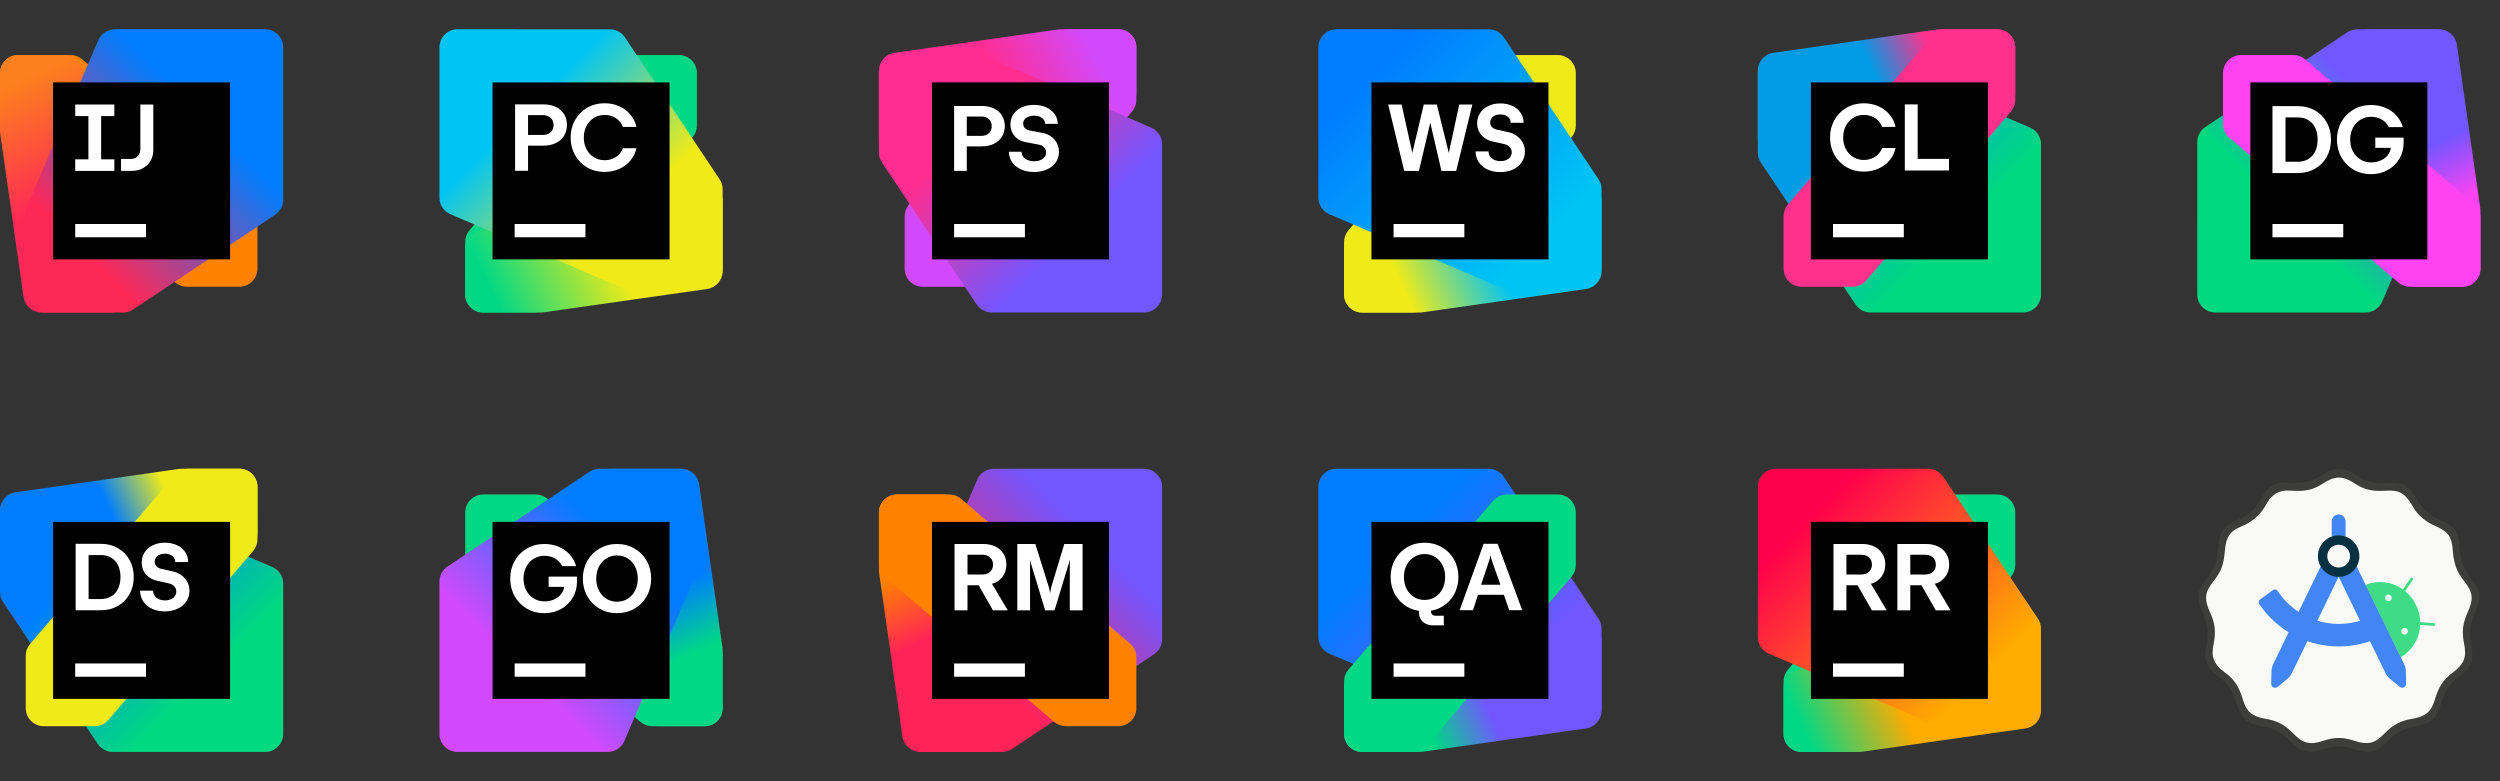 <svg width="256" height="80" viewBox="0 0 256 80" fill="none" xmlns="http://www.w3.org/2000/svg">
<rect x="0" y="0" width="256" height="80" fill="#333333" stroke="none"/>
<g clip-path="url(#clip0_1962_2)">
<g clip-path="url(#clip1_1962_2)">
<path d="M7.226 5.636L1.845 5.636C0.826 5.636 0 6.463 0 7.482V12.696C0 13.234 0.235 13.746 0.644 14.097L17.936 28.919C18.27 29.205 18.697 29.363 19.137 29.363H24.518C25.537 29.363 26.364 28.537 26.364 27.517V22.303C26.364 21.764 26.128 21.252 25.719 20.901L8.428 6.08C8.093 5.793 7.667 5.636 7.226 5.636Z" fill="#FF8100"/>
<path d="M6.579 5.636H1.845C0.826 5.636 0 6.462 0 7.481V13.414C0 13.501 0.006 13.588 0.018 13.675L2.41 30.415C2.54 31.324 3.318 31.999 4.237 31.999H11.338C12.358 31.999 13.184 31.173 13.184 30.153L13.182 21.753C13.182 21.555 13.15 21.358 13.087 21.17L8.33 6.897C8.078 6.144 7.373 5.636 6.579 5.636Z" fill="url(#paint0_linear_1962_2)"/>
<path d="M27.155 3H11.763C11.025 3 10.357 3.44 10.066 4.118L2.786 21.106C2.687 21.336 2.636 21.584 2.636 21.833V30.155C2.636 31.174 3.463 32 4.482 32H12.623C12.987 32 13.344 31.892 13.647 31.689L28.178 21.991C28.691 21.649 28.999 21.073 28.999 20.456L29 4.845C29 3.826 28.174 3 27.155 3Z" fill="url(#paint1_linear_1962_2)"/>
<path d="M23.562 8.438H5.438V26.562H23.562V8.438Z" fill="black"/>
<path d="M7.703 16.315H9.053V11.888H7.703V10.703H11.708V11.888H10.358V16.315H11.708V17.5H7.703V16.315Z" fill="white"/>
<path d="M12.388 16.277H13.364C13.561 16.277 13.737 16.235 13.891 16.151C14.044 16.066 14.163 15.947 14.247 15.794C14.332 15.64 14.373 15.465 14.373 15.267V10.703H15.699V15.359C15.699 15.767 15.605 16.133 15.417 16.459C15.229 16.784 14.971 17.039 14.64 17.223C14.31 17.408 13.94 17.5 13.529 17.5H12.388V16.277Z" fill="white"/>
<path d="M7.703 22.938H14.953V24.297H7.703V22.938Z" fill="white"/>
</g>
</g>
<g clip-path="url(#clip2_1962_2)">
<g clip-path="url(#clip3_1962_2)">
<path d="M47.637 24.773L47.638 30.154C47.638 31.173 48.464 31.999 49.483 31.999H54.697C55.236 31.999 55.748 31.764 56.098 31.355L70.92 14.063C71.206 13.729 71.364 13.303 71.364 12.862V7.481C71.364 6.462 70.538 5.636 69.518 5.636H64.304C63.765 5.636 63.253 5.871 62.902 6.28L48.081 23.572C47.794 23.906 47.637 24.332 47.637 24.773Z" fill="#00D886"/>
<path d="M47.636 25.422V30.155C47.636 31.175 48.463 32.001 49.482 32.001H55.414C55.502 32.001 55.589 31.994 55.675 31.982L72.416 29.591C73.325 29.461 74 28.683 74 27.764V20.662C74 19.643 73.174 18.817 72.154 18.817L63.754 18.819C63.556 18.819 63.359 18.851 63.171 18.914L48.898 23.671C48.145 23.922 47.636 24.627 47.636 25.422Z" fill="url(#paint2_linear_1962_2)"/>
<path d="M45 4.845V20.237C45 20.976 45.44 21.643 46.118 21.934L63.106 29.214C63.336 29.313 63.584 29.364 63.833 29.364H72.155C73.174 29.364 74 28.537 74 27.518V19.377C74 19.013 73.892 18.656 73.689 18.353L63.991 3.822C63.649 3.309 63.073 3.001 62.456 3.001L46.846 3C45.826 3 45 3.826 45 4.845Z" fill="url(#paint3_linear_1962_2)"/>
<path d="M68.562 8.438H50.438V26.562H68.562V8.438Z" fill="black"/>
<path fill-rule="evenodd" clip-rule="evenodd" d="M55.665 10.688H52.746V17.488H54.072V14.918H55.626C56.112 14.918 56.538 14.831 56.904 14.656C57.273 14.478 57.556 14.229 57.754 13.908C57.954 13.588 58.055 13.209 58.055 12.791C58.055 12.374 57.956 12.006 57.758 11.689C57.564 11.371 57.286 11.126 56.923 10.951C56.56 10.776 56.141 10.688 55.665 10.688ZM56.16 13.695C55.995 13.776 55.801 13.816 55.577 13.816H54.072V11.791H55.577C55.801 11.791 55.995 11.833 56.16 11.917C56.328 11.998 56.458 12.115 56.548 12.267C56.639 12.416 56.685 12.597 56.685 12.801C56.685 13.005 56.639 13.185 56.548 13.34C56.458 13.493 56.328 13.611 56.16 13.695Z" fill="white"/>
<path d="M60.126 17.148C60.654 17.452 61.243 17.605 61.894 17.605V17.604C62.444 17.604 62.95 17.502 63.41 17.298C63.869 17.094 64.251 16.809 64.556 16.443C64.863 16.074 65.069 15.652 65.172 15.176H63.783C63.693 15.422 63.557 15.639 63.375 15.826C63.197 16.011 62.982 16.154 62.729 16.254C62.477 16.354 62.202 16.405 61.904 16.405C61.502 16.405 61.14 16.304 60.816 16.104C60.492 15.903 60.238 15.628 60.053 15.278C59.872 14.925 59.782 14.528 59.782 14.088C59.782 13.648 59.872 13.253 60.053 12.903C60.238 12.55 60.492 12.273 60.816 12.072C61.14 11.872 61.502 11.771 61.904 11.771C62.202 11.771 62.477 11.822 62.729 11.922C62.982 12.022 63.197 12.167 63.375 12.354C63.557 12.539 63.693 12.755 63.783 13H65.172C65.069 12.524 64.863 12.104 64.556 11.738C64.251 11.368 63.869 11.082 63.41 10.878C62.95 10.674 62.444 10.572 61.894 10.572C61.243 10.572 60.654 10.726 60.126 11.033C59.598 11.338 59.184 11.759 58.883 12.296C58.582 12.83 58.431 13.428 58.431 14.088C58.431 14.749 58.582 15.348 58.883 15.885C59.184 16.419 59.598 16.84 60.126 17.148Z" fill="white"/>
<path d="M52.7 22.938H59.95V24.297H52.7V22.938Z" fill="white"/>
</g>
</g>
<g clip-path="url(#clip4_1962_2)">
<g clip-path="url(#clip5_1962_2)">
<path d="M116.364 10.226L116.363 4.845C116.363 3.826 115.536 3 114.517 3H109.304C108.765 3 108.253 3.235 107.902 3.644L93.081 20.936C92.794 21.271 92.636 21.697 92.636 22.137V27.518C92.636 28.538 93.463 29.364 94.482 29.364H99.697C100.235 29.364 100.747 29.128 101.098 28.72L115.919 11.428C116.206 11.093 116.364 10.667 116.364 10.226Z" fill="#D249FC"/>
<path d="M116.364 9.579V4.845C116.364 3.826 115.537 3 114.518 3H108.586C108.498 3 108.411 3.006 108.325 3.018L91.585 5.41C90.675 5.54 90 6.318 90 7.237V14.338C90 15.358 90.826 16.184 91.846 16.184L100.246 16.182C100.444 16.182 100.641 16.15 100.829 16.087L115.102 11.33C115.855 11.078 116.364 10.373 116.364 9.579Z" fill="url(#paint4_linear_1962_2)"/>
<path d="M119 30.154V14.762C119 14.024 118.56 13.356 117.882 13.066L100.894 5.785C100.664 5.686 100.417 5.636 100.167 5.636H91.846C90.826 5.636 90 6.462 90 7.481V15.622C90 15.986 90.108 16.343 90.311 16.646L100.009 31.177C100.351 31.69 100.927 31.998 101.544 31.998L117.155 31.999C118.174 31.999 119 31.173 119 30.154Z" fill="url(#paint5_linear_1962_2)"/>
<path d="M113.562 8.438H95.438V26.562H113.562V8.438Z" fill="black"/>
<path fill-rule="evenodd" clip-rule="evenodd" d="M100.554 10.853H97.701V17.5H98.997V14.988H100.517C100.991 14.988 101.408 14.903 101.765 14.732C102.126 14.558 102.403 14.314 102.596 14.001C102.793 13.687 102.891 13.317 102.891 12.909C102.891 12.5 102.794 12.141 102.601 11.831C102.411 11.521 102.139 11.28 101.784 11.109C101.43 10.938 101.02 10.853 100.554 10.853ZM101.038 13.792C100.877 13.871 100.687 13.911 100.469 13.911H98.997V11.931H100.469C100.687 11.931 100.877 11.972 101.038 12.054C101.203 12.133 101.329 12.247 101.418 12.396C101.507 12.541 101.551 12.719 101.551 12.918C101.551 13.118 101.507 13.293 101.418 13.445C101.33 13.594 101.203 13.71 101.038 13.792Z" fill="white"/>
<path d="M104.565 17.353C104.954 17.527 105.392 17.614 105.88 17.614C106.37 17.614 106.81 17.527 107.2 17.354C107.589 17.18 107.893 16.937 108.111 16.627C108.33 16.314 108.439 15.957 108.439 15.559C108.439 15.236 108.369 14.938 108.23 14.666C108.091 14.391 107.893 14.161 107.637 13.977C107.384 13.794 107.091 13.672 106.758 13.612L105.438 13.365C105.229 13.324 105.066 13.241 104.949 13.118C104.832 12.992 104.773 12.836 104.773 12.653C104.773 12.494 104.821 12.355 104.916 12.235C105.011 12.111 105.144 12.014 105.315 11.945C105.486 11.876 105.674 11.841 105.889 11.841C106.105 11.841 106.298 11.877 106.469 11.95C106.639 12.019 106.773 12.117 106.867 12.244C106.966 12.37 107.015 12.516 107.015 12.681H108.311C108.308 12.301 108.2 11.966 107.988 11.674C107.779 11.38 107.49 11.15 107.119 10.986C106.752 10.821 106.334 10.739 105.875 10.739C105.416 10.739 105.003 10.822 104.636 10.99C104.272 11.158 103.985 11.392 103.776 11.693C103.57 11.994 103.468 12.337 103.468 12.723C103.468 13.037 103.531 13.322 103.658 13.578C103.784 13.832 103.965 14.043 104.199 14.214C104.436 14.382 104.715 14.496 105.035 14.556L106.397 14.817C106.622 14.862 106.798 14.957 106.924 15.102C107.054 15.245 107.119 15.422 107.119 15.634C107.119 15.805 107.067 15.957 106.962 16.09C106.858 16.223 106.712 16.327 106.526 16.403C106.342 16.476 106.133 16.513 105.899 16.513C105.652 16.513 105.43 16.472 105.234 16.389C105.041 16.307 104.887 16.193 104.773 16.047C104.663 15.899 104.607 15.729 104.607 15.539H103.306C103.313 15.945 103.427 16.305 103.648 16.622C103.87 16.935 104.175 17.179 104.565 17.353Z" fill="white"/>
<path d="M97.7 22.938H104.95V24.298H97.7V22.938Z" fill="white"/>
</g>
</g>
<g clip-path="url(#clip6_1962_2)">
<g clip-path="url(#clip7_1962_2)">
<path d="M137.636 24.773L137.637 30.154C137.637 31.173 138.464 31.999 139.483 31.999H144.697C145.235 31.999 145.747 31.764 146.098 31.355L160.92 14.063C161.206 13.729 161.364 13.303 161.364 12.862V7.481C161.364 6.462 160.538 5.636 159.518 5.636H154.304C153.765 5.636 153.253 5.871 152.902 6.28L138.081 23.572C137.794 23.906 137.636 24.332 137.636 24.773Z" fill="#F0EB18"/>
<path d="M137.636 25.422V30.155C137.636 31.175 138.463 32.001 139.482 32.001H145.415C145.502 32.001 145.589 31.994 145.676 31.982L162.416 29.591C163.325 29.461 164 28.683 164 27.764V20.662C164 19.643 163.174 18.817 162.154 18.817L153.754 18.819C153.556 18.819 153.359 18.851 153.171 18.914L138.898 23.671C138.145 23.922 137.636 24.627 137.636 25.422Z" fill="url(#paint6_linear_1962_2)"/>
<path d="M135 4.845V20.237C135 20.976 135.44 21.643 136.118 21.934L153.106 29.214C153.336 29.313 153.583 29.364 153.833 29.364H162.155C163.174 29.364 164 28.537 164 27.518V19.377C164 19.013 163.892 18.656 163.689 18.353L153.991 3.822C153.649 3.309 153.073 3.001 152.456 3.001L136.845 3C135.826 3 135 3.826 135 4.845Z" fill="url(#paint7_linear_1962_2)"/>
<path d="M158.562 8.438H140.438V26.562H158.562V8.438Z" fill="black"/>
<path d="M144.623 15.67L143.526 10.707H142.152L143.793 17.505H145.299L146.459 12.566L147.605 17.505H149.116L150.767 10.707H149.422L148.358 15.67L147.134 10.707H145.794L144.623 15.67Z" fill="white"/>
<path d="M152.32 17.355C152.701 17.533 153.138 17.622 153.631 17.622C154.123 17.622 154.56 17.532 154.942 17.35C155.324 17.169 155.62 16.92 155.831 16.602C156.045 16.282 156.151 15.92 156.151 15.519C156.151 15.192 156.079 14.891 155.933 14.616C155.787 14.337 155.583 14.104 155.321 13.917C155.062 13.725 154.766 13.596 154.432 13.528L153.276 13.275C153.066 13.224 152.899 13.137 152.776 13.013C152.656 12.89 152.596 12.735 152.596 12.547C152.596 12.382 152.64 12.238 152.727 12.115C152.815 11.989 152.936 11.891 153.092 11.824C153.25 11.752 153.433 11.717 153.64 11.717C153.847 11.717 154.03 11.754 154.189 11.828C154.351 11.899 154.475 12.001 154.563 12.134C154.65 12.264 154.694 12.411 154.694 12.576H156.02C156.016 12.188 155.913 11.845 155.709 11.547C155.508 11.245 155.227 11.011 154.864 10.842C154.501 10.674 154.082 10.59 153.626 10.59C153.169 10.59 152.761 10.677 152.402 10.852C152.042 11.024 151.762 11.265 151.562 11.576C151.361 11.883 151.261 12.231 151.261 12.62C151.261 12.94 151.327 13.229 151.46 13.484C151.593 13.74 151.779 13.955 152.018 14.13C152.258 14.302 152.54 14.423 152.863 14.494L154.063 14.762C154.293 14.817 154.472 14.915 154.602 15.058C154.735 15.2 154.801 15.38 154.801 15.597C154.801 15.772 154.752 15.927 154.655 16.063C154.561 16.199 154.427 16.306 154.252 16.384C154.081 16.458 153.89 16.495 153.65 16.495C153.41 16.495 153.198 16.453 153.014 16.369C152.829 16.285 152.685 16.168 152.582 16.02C152.478 15.871 152.426 15.697 152.426 15.5H151.096C151.102 15.918 151.212 16.287 151.426 16.607C151.643 16.928 151.941 17.177 152.32 17.355Z" fill="white"/>
<path d="M142.7 22.938H149.95V24.297H142.7V22.938Z" fill="white"/>
</g>
</g>
<g clip-path="url(#clip8_1962_2)">
<g clip-path="url(#clip9_1962_2)">
<path d="M209 30.154V14.762C209 14.024 208.56 13.356 207.882 13.066L190.894 5.785C190.664 5.686 190.417 5.636 190.167 5.636H181.845C180.826 5.636 180 6.462 180 7.481V15.622C180 15.986 180.108 16.343 180.311 16.646L190.009 31.177C190.351 31.69 190.927 31.998 191.544 31.998L207.155 31.999C208.174 31.999 209 31.173 209 30.154Z" fill="url(#paint8_linear_1962_2)"/>
<path d="M206.364 9.579V4.845C206.364 3.826 205.537 3 204.518 3H198.586C198.498 3 198.411 3.006 198.325 3.018L181.584 5.41C180.675 5.54 180 6.318 180 7.237V14.338C180 15.358 180.827 16.184 181.846 16.184L190.246 16.182C190.444 16.182 190.641 16.15 190.829 16.087L205.102 11.33C205.855 11.078 206.364 10.373 206.364 9.579Z" fill="url(#paint9_linear_1962_2)"/>
<path d="M206.363 10.226L206.363 4.845C206.363 3.826 205.536 3 204.517 3H199.303C198.765 3 198.253 3.235 197.902 3.644L183.081 20.936C182.794 21.271 182.636 21.697 182.636 22.137V27.518C182.636 28.538 183.463 29.364 184.482 29.364H189.697C190.235 29.364 190.747 29.128 191.098 28.72L205.919 11.428C206.206 11.093 206.363 10.667 206.363 10.226Z" fill="#FF318C"/>
<path d="M203.562 8.438H185.438V26.562H203.562V8.438Z" fill="black"/>
<path d="M189.084 17.12C189.609 17.422 190.196 17.574 190.843 17.574V17.574C191.391 17.574 191.894 17.472 192.351 17.269C192.809 17.066 193.189 16.783 193.492 16.419C193.798 16.051 194.003 15.631 194.106 15.157H192.723C192.633 15.402 192.498 15.618 192.317 15.805C192.14 15.989 191.926 16.131 191.674 16.23C191.423 16.33 191.149 16.38 190.853 16.38C190.453 16.38 190.092 16.28 189.77 16.081C189.448 15.881 189.195 15.607 189.011 15.259C188.831 14.908 188.741 14.513 188.741 14.075C188.741 13.637 188.831 13.243 189.011 12.895C189.195 12.544 189.448 12.269 189.77 12.069C190.092 11.869 190.453 11.769 190.853 11.769C191.149 11.769 191.423 11.82 191.674 11.919C191.926 12.019 192.14 12.163 192.317 12.349C192.498 12.533 192.633 12.748 192.723 12.992H194.106C194.002 12.519 193.798 12.1 193.492 11.736C193.189 11.368 192.809 11.083 192.351 10.88C191.894 10.677 191.391 10.576 190.843 10.576C190.195 10.576 189.609 10.728 189.084 11.035C188.558 11.337 188.146 11.757 187.846 12.291C187.547 12.823 187.397 13.417 187.397 14.075C187.397 14.732 187.547 15.329 187.846 15.863C188.146 16.395 188.559 16.814 189.084 17.12Z" fill="white"/>
<path d="M196.369 16.269V10.691H195.054V17.458H199.578V16.269H196.369Z" fill="white"/>
<path d="M187.7 22.937H194.95V24.296H187.7V22.937Z" fill="white"/>
</g>
</g>
<g clip-path="url(#clip10_1962_2)">
<g clip-path="url(#clip11_1962_2)">
<path d="M226.845 32H242.237C242.976 32 243.643 31.56 243.934 30.882L251.214 13.894C251.313 13.664 251.364 13.416 251.364 13.167V4.845C251.364 3.826 250.537 3 249.518 3H241.377C241.013 3 240.656 3.108 240.353 3.311L225.822 13.009C225.309 13.351 225.001 13.927 225.001 14.544L225 30.155C225 31.174 225.826 32 226.845 32Z" fill="url(#paint10_linear_1962_2)"/>
<path d="M247.421 29.364H252.155C253.174 29.364 254 28.537 254 27.518V21.586C254 21.498 253.994 21.411 253.982 21.325L251.59 4.584C251.46 3.675 250.682 3 249.763 3H242.661C241.642 3 240.816 3.826 240.816 4.846L240.818 13.246C240.818 13.444 240.85 13.641 240.913 13.829L245.67 28.102C245.922 28.855 246.627 29.364 247.421 29.364Z" fill="url(#paint11_linear_1962_2)"/>
<path d="M246.774 29.363L252.155 29.362C253.174 29.362 254 28.536 254 27.517V22.303C254 21.764 253.764 21.252 253.356 20.901L236.064 6.08C235.729 5.793 235.303 5.636 234.863 5.636H229.481C228.462 5.636 227.636 6.462 227.636 7.481V12.696C227.636 13.234 227.871 13.746 228.28 14.097L245.572 28.918C245.906 29.205 246.333 29.363 246.774 29.363Z" fill="#FF43F2"/>
<path d="M248.562 8.438H230.438V26.562H248.562V8.438Z" fill="black"/>
<path fill-rule="evenodd" clip-rule="evenodd" d="M235.309 10.868H232.7V17.72H235.309C235.958 17.72 236.539 17.574 237.051 17.28C237.567 16.986 237.97 16.58 238.26 16.061C238.551 15.539 238.696 14.95 238.696 14.294C238.696 13.639 238.551 13.051 238.26 12.532C237.97 12.01 237.567 11.602 237.051 11.309C236.539 11.015 235.958 10.868 235.309 10.868ZM236.366 16.291C236.059 16.474 235.702 16.565 235.294 16.565L234.037 16.565V12.023H235.294C235.702 12.023 236.059 12.114 236.366 12.297C236.673 12.48 236.909 12.743 237.076 13.085C237.242 13.425 237.326 13.828 237.326 14.294C237.326 14.761 237.242 15.165 237.076 15.508C236.909 15.848 236.673 16.108 236.366 16.291Z" fill="white"/>
<path d="M241.008 17.378C241.54 17.684 242.134 17.838 242.789 17.838C243.419 17.838 243.987 17.698 244.493 17.417C245.001 17.136 245.401 16.753 245.692 16.267C245.985 15.777 246.132 15.231 246.132 14.627V14.089H243.23V15.141H244.823C244.79 15.395 244.698 15.627 244.546 15.836C244.367 16.084 244.124 16.278 243.817 16.418C243.513 16.559 243.174 16.629 242.799 16.629C242.394 16.629 242.029 16.528 241.703 16.326C241.376 16.123 241.12 15.846 240.934 15.494C240.752 15.138 240.66 14.738 240.66 14.295C240.66 13.851 240.751 13.453 240.934 13.1C241.12 12.745 241.377 12.466 241.703 12.263C242.029 12.061 242.394 11.96 242.799 11.96C243.073 11.96 243.329 12.004 243.567 12.092C243.806 12.177 244.013 12.3 244.189 12.459C244.369 12.616 244.511 12.802 244.615 13.017H246.044C245.92 12.57 245.703 12.175 245.393 11.833C245.086 11.49 244.708 11.224 244.258 11.035C243.811 10.846 243.321 10.751 242.789 10.751C242.133 10.751 241.54 10.906 241.008 11.216C240.476 11.522 240.058 11.947 239.755 12.488C239.451 13.027 239.299 13.629 239.299 14.294C239.299 14.96 239.451 15.564 239.755 16.105C240.058 16.644 240.476 17.067 241.008 17.378Z" fill="white"/>
<path d="M232.7 22.938H239.95V24.297H232.7V22.938Z" fill="white"/>
</g>
</g>
<g clip-path="url(#clip12_1962_2)">
<g clip-path="url(#clip13_1962_2)">
<path d="M29 75.154V59.762C29 59.024 28.56 58.356 27.882 58.066L10.894 50.785C10.664 50.686 10.416 50.636 10.167 50.636H1.845C0.826 50.636 0 51.462 0 52.481V60.622C0 60.986 0.108 61.343 0.311 61.646L10.009 76.177C10.351 76.69 10.927 76.998 11.544 76.998L27.155 76.999C28.174 76.999 29 76.173 29 75.154Z" fill="url(#paint12_linear_1962_2)"/>
<path d="M26.364 54.579V49.846C26.364 48.826 25.537 48 24.518 48H18.586C18.498 48 18.411 48.006 18.325 48.019L1.584 50.41C0.675 50.54 0 51.318 0 52.237V59.339C0 60.358 0.827 61.184 1.846 61.184L10.246 61.182C10.444 61.182 10.641 61.15 10.829 61.087L25.102 56.33C25.855 56.078 26.364 55.373 26.364 54.579Z" fill="url(#paint13_linear_1962_2)"/>
<path d="M26.364 55.226L26.363 49.845C26.363 48.826 25.536 48 24.517 48H19.304C18.765 48 18.253 48.235 17.902 48.644L3.081 65.936C2.794 66.271 2.636 66.697 2.636 67.137V72.519C2.636 73.538 3.463 74.364 4.482 74.364H9.697C10.235 74.364 10.747 74.129 11.098 73.72L25.919 56.428C26.206 56.093 26.364 55.667 26.364 55.226Z" fill="#F0EB18"/>
<path d="M23.562 53.438H5.438V71.562H23.562V53.438Z" fill="black"/>
<path fill-rule="evenodd" clip-rule="evenodd" d="M10.335 55.688H7.746V62.489H10.335C10.98 62.489 11.556 62.343 12.065 62.052C12.576 61.76 12.976 61.36 13.265 60.843C13.553 60.321 13.697 59.738 13.697 59.089C13.697 58.439 13.553 57.856 13.265 57.34C12.976 56.823 12.576 56.416 12.065 56.125C11.556 55.834 10.98 55.688 10.335 55.688ZM11.385 61.068C11.08 61.251 10.726 61.342 10.321 61.342L9.072 61.341V56.836H10.321C10.725 56.836 11.08 56.926 11.385 57.109C11.689 57.285 11.924 57.546 12.089 57.886C12.254 58.226 12.337 58.627 12.337 59.089C12.337 59.55 12.254 59.951 12.089 60.291C11.924 60.631 11.689 60.892 11.385 61.068Z" fill="white"/>
<path d="M15.569 62.337C15.952 62.519 16.389 62.605 16.881 62.605C17.373 62.605 17.811 62.513 18.193 62.331C18.575 62.155 18.871 61.9 19.082 61.584C19.296 61.262 19.403 60.904 19.403 60.503C19.403 60.175 19.33 59.871 19.184 59.598C19.038 59.319 18.834 59.088 18.572 58.9C18.313 58.706 18.017 58.578 17.683 58.511L16.526 58.256C16.316 58.208 16.149 58.117 16.026 57.995C15.906 57.874 15.846 57.716 15.846 57.528C15.846 57.364 15.89 57.218 15.977 57.096C16.065 56.969 16.186 56.872 16.342 56.805C16.5 56.732 16.683 56.696 16.891 56.696C17.098 56.696 17.281 56.738 17.439 56.811C17.601 56.884 17.726 56.981 17.814 57.115C17.901 57.248 17.945 57.394 17.945 57.558H19.271C19.267 57.169 19.164 56.823 18.96 56.525C18.759 56.228 18.477 55.991 18.115 55.821C17.752 55.657 17.332 55.572 16.876 55.572C16.419 55.572 16.011 55.657 15.652 55.833C15.292 56.003 15.012 56.246 14.811 56.556C14.611 56.865 14.51 57.212 14.51 57.6C14.51 57.922 14.576 58.208 14.709 58.469C14.842 58.724 15.028 58.936 15.268 59.112C15.508 59.282 15.789 59.404 16.113 59.477L17.313 59.744C17.543 59.799 17.723 59.896 17.852 60.041C17.985 60.181 18.052 60.364 18.052 60.582C18.052 60.752 18.003 60.91 17.906 61.044C17.812 61.183 17.678 61.287 17.503 61.365C17.331 61.438 17.14 61.481 16.9 61.481C16.661 61.481 16.448 61.438 16.264 61.353C16.079 61.268 15.935 61.153 15.832 61.001C15.728 60.855 15.676 60.679 15.676 60.485H14.345C14.351 60.898 14.462 61.268 14.675 61.59C14.892 61.912 15.19 62.161 15.569 62.337Z" fill="white"/>
<path d="M7.7 67.938H14.95V69.297H7.7V67.938Z" fill="white"/>
</g>
</g>
<g clip-path="url(#clip14_1962_2)">
<g clip-path="url(#clip15_1962_2)">
<path d="M66.774 74.363L72.155 74.362C73.174 74.362 74 73.536 74 72.516V67.303C74 66.764 73.764 66.252 73.356 65.901L56.064 51.08C55.729 50.793 55.303 50.636 54.862 50.636H49.481C48.462 50.636 47.636 51.462 47.636 52.481V57.696C47.636 58.234 47.871 58.746 48.28 59.097L65.572 73.918C65.906 74.205 66.333 74.363 66.774 74.363Z" fill="#00D886"/>
<path d="M67.421 74.364H72.154C73.174 74.364 74 73.537 74 72.518V66.586C74 66.498 73.994 66.411 73.981 66.325L71.59 49.584C71.46 48.675 70.682 48 69.763 48H62.661C61.642 48 60.816 48.827 60.816 49.846L60.818 58.246C60.818 58.444 60.85 58.641 60.913 58.829L65.67 73.102C65.922 73.855 66.627 74.364 67.421 74.364Z" fill="url(#paint14_linear_1962_2)"/>
<path d="M46.846 77H62.237C62.975 77 63.643 76.56 63.934 75.882L71.214 58.894C71.313 58.664 71.364 58.416 71.364 58.167V49.846C71.364 48.826 70.537 48 69.518 48H61.377C61.013 48 60.656 48.108 60.353 48.311L45.822 58.009C45.309 58.351 45.001 58.927 45.001 59.544L45 75.155C45 76.174 45.826 77 46.846 77Z" fill="url(#paint15_linear_1962_2)"/>
<path d="M68.562 53.438H50.438V71.562H68.562V53.438Z" fill="black"/>
<path d="M53.956 62.33C54.487 62.636 55.081 62.79 55.737 62.79C56.367 62.79 56.935 62.65 57.44 62.369C57.949 62.088 58.349 61.705 58.639 61.219C58.933 60.729 59.08 60.183 59.08 59.579V59.041H56.178V60.093H57.771C57.738 60.347 57.646 60.579 57.494 60.788C57.315 61.036 57.072 61.23 56.765 61.37C56.461 61.511 56.122 61.581 55.747 61.581C55.342 61.581 54.977 61.48 54.651 61.278C54.324 61.075 54.068 60.798 53.882 60.446C53.699 60.09 53.608 59.69 53.608 59.247C53.608 58.803 53.699 58.405 53.882 58.052C54.068 57.697 54.324 57.418 54.651 57.215C54.977 57.013 55.342 56.912 55.747 56.912C56.021 56.912 56.277 56.956 56.515 57.044C56.754 57.129 56.961 57.252 57.137 57.411C57.316 57.568 57.459 57.754 57.563 57.969H58.992C58.868 57.522 58.651 57.128 58.341 56.785C58.034 56.442 57.656 56.176 57.206 55.987C56.758 55.798 56.269 55.703 55.737 55.703C55.081 55.703 54.487 55.858 53.956 56.168C53.423 56.474 53.006 56.899 52.703 57.441C52.399 57.979 52.247 58.581 52.247 59.246C52.247 59.912 52.399 60.516 52.703 61.057C53.006 61.596 53.424 62.02 53.956 62.33Z" fill="white"/>
<path fill-rule="evenodd" clip-rule="evenodd" d="M61.395 62.33C61.931 62.636 62.526 62.79 63.182 62.79C63.84 62.79 64.436 62.636 64.968 62.33C65.503 62.02 65.922 61.596 66.226 61.057C66.529 60.516 66.681 59.912 66.681 59.246C66.681 58.581 66.529 57.979 66.226 57.441C65.922 56.899 65.503 56.474 64.968 56.168C64.436 55.858 63.837 55.703 63.182 55.703C62.526 55.703 61.931 55.858 61.395 56.168C60.864 56.474 60.444 56.899 60.138 57.441C59.834 57.979 59.682 58.581 59.682 59.246C59.682 59.912 59.834 60.516 60.138 61.057C60.444 61.596 60.864 62.02 61.395 62.33ZM64.278 61.312C63.955 61.514 63.591 61.615 63.187 61.615C62.782 61.615 62.417 61.514 62.09 61.312C61.767 61.106 61.513 60.825 61.327 60.465C61.144 60.103 61.053 59.697 61.053 59.247C61.053 58.797 61.144 58.392 61.327 58.033C61.513 57.671 61.767 57.389 62.09 57.186C62.417 56.981 62.782 56.878 63.187 56.878C63.591 56.878 63.955 56.981 64.278 57.186C64.601 57.389 64.854 57.671 65.037 58.033C65.219 58.392 65.311 58.797 65.311 59.247C65.311 59.697 65.219 60.103 65.037 60.465C64.854 60.824 64.601 61.106 64.278 61.312Z" fill="white"/>
<path d="M52.7 67.938H59.95V69.297H52.7V67.938Z" fill="white"/>
</g>
</g>
<g clip-path="url(#clip16_1962_2)">
<g clip-path="url(#clip17_1962_2)">
<path d="M117.155 48H101.763C101.025 48 100.357 48.44 100.067 49.118L92.786 66.106C92.687 66.336 92.636 66.584 92.636 66.833V75.155C92.636 76.174 93.463 77 94.482 77H102.623C102.987 77 103.344 76.892 103.647 76.689L118.178 66.991C118.691 66.649 118.999 66.073 118.999 65.456L119 49.846C119 48.826 118.174 48 117.155 48Z" fill="url(#paint16_linear_1962_2)"/>
<path d="M96.579 50.636H91.846C90.826 50.636 90 51.462 90 52.481V58.414C90 58.501 90.006 58.588 90.019 58.675L92.41 75.415C92.54 76.324 93.318 76.999 94.237 76.999H101.338C102.358 76.999 103.184 76.173 103.184 75.153L103.182 66.753C103.182 66.555 103.15 66.358 103.087 66.17L98.33 51.897C98.079 51.144 97.373 50.636 96.579 50.636Z" fill="url(#paint17_linear_1962_2)"/>
<path d="M97.226 50.636L91.845 50.636C90.826 50.636 90 51.463 90 52.482V57.696C90 58.234 90.235 58.746 90.644 59.097L107.936 73.918C108.271 74.205 108.697 74.363 109.137 74.363H114.518C115.537 74.363 116.364 73.537 116.364 72.517V67.303C116.364 66.764 116.128 66.252 115.719 65.901L98.428 51.08C98.093 50.793 97.667 50.636 97.226 50.636Z" fill="#FF8100"/>
<path d="M113.562 53.438H95.438V71.562H113.562V53.438Z" fill="black"/>
<path fill-rule="evenodd" clip-rule="evenodd" d="M108.984 55.703L107.634 60.165L107.532 60.747L107.416 60.165L106.018 55.703H104.173V62.5H105.479V57.65L105.459 57.33L107.023 62.5H107.984L109.566 57.296L109.547 57.65V62.5H110.858V55.703H108.984ZM101.902 59.67C102.271 59.492 102.554 59.242 102.752 58.922C102.952 58.598 103.052 58.226 103.052 57.805C103.052 57.384 102.954 57.02 102.756 56.703C102.562 56.386 102.284 56.14 101.921 55.965C101.559 55.791 101.14 55.703 100.664 55.703H97.746V62.5H99.071V59.931H100.213L101.678 62.5H103.198L101.578 59.777C101.611 59.767 101.644 59.757 101.677 59.748C101.754 59.725 101.832 59.703 101.902 59.67ZM99.072 56.805H100.577C100.8 56.805 100.994 56.847 101.159 56.931C101.328 57.012 101.457 57.129 101.548 57.281C101.638 57.429 101.684 57.608 101.684 57.815C101.684 58.022 101.638 58.198 101.548 58.354C101.457 58.506 101.328 58.624 101.159 58.708C100.994 58.789 100.8 58.83 100.577 58.83H99.072V56.805ZM97.7 67.938H104.95V69.297H97.7V67.938Z" fill="white"/>
</g>
</g>
<g clip-path="url(#clip18_1962_2)">
<g clip-path="url(#clip19_1962_2)">
<path d="M135 49.846V65.237C135 65.975 135.44 66.643 136.118 66.934L153.106 74.214C153.336 74.313 153.583 74.364 153.833 74.364H162.155C163.174 74.364 164 73.537 164 72.518V64.377C164 64.013 163.892 63.656 163.689 63.353L153.991 48.822C153.649 48.309 153.073 48.001 152.456 48.001L136.845 48C135.826 48 135 48.826 135 49.846Z" fill="url(#paint18_linear_1962_2)"/>
<path d="M137.636 70.422V75.155C137.636 76.175 138.463 77.001 139.482 77.001H145.415C145.502 77.001 145.589 76.995 145.676 76.982L162.416 74.591C163.325 74.461 164 73.683 164 72.764V65.662C164 64.643 163.174 63.817 162.154 63.817L153.754 63.819C153.556 63.819 153.359 63.851 153.171 63.914L138.898 68.671C138.145 68.922 137.636 69.627 137.636 70.422Z" fill="url(#paint19_linear_1962_2)"/>
<path d="M137.636 69.773L137.637 75.154C137.637 76.173 138.464 76.999 139.483 76.999H144.697C145.235 76.999 145.747 76.764 146.098 76.355L160.92 59.063C161.206 58.729 161.364 58.303 161.364 57.862V52.481C161.364 51.462 160.538 50.636 159.518 50.636H154.304C153.765 50.636 153.253 50.871 152.902 51.28L138.081 68.572C137.794 68.906 137.636 69.332 137.636 69.773Z" fill="#00D886"/>
<path d="M158.562 53.438H140.438V71.562H158.562V53.438Z" fill="black"/>
<path fill-rule="evenodd" clip-rule="evenodd" d="M144.1 62.143C144.468 62.353 144.867 62.486 145.293 62.55L145.294 62.634C145.294 62.919 145.352 63.168 145.469 63.375C145.588 63.587 145.758 63.751 145.978 63.86C146.202 63.975 146.46 64.036 146.755 64.036H147.847V63.053H147.017C146.914 63.053 146.826 63.035 146.755 62.999C146.684 62.962 146.629 62.907 146.59 62.835C146.551 62.762 146.532 62.677 146.532 62.574V62.535C146.928 62.467 147.3 62.34 147.643 62.143C148.174 61.834 148.59 61.415 148.891 60.881C149.192 60.341 149.342 59.746 149.342 59.085C149.342 58.424 149.192 57.829 148.891 57.295C148.59 56.755 148.174 56.337 147.643 56.033C147.116 55.724 146.525 55.572 145.872 55.572C145.218 55.572 144.631 55.724 144.1 56.033C143.573 56.337 143.157 56.755 142.853 57.295C142.552 57.829 142.401 58.423 142.401 59.085C142.401 59.747 142.552 60.341 142.853 60.881C143.157 61.415 143.573 61.833 144.1 62.143ZM144.032 57.883C144.216 57.519 144.469 57.24 144.789 57.04C145.113 56.84 145.475 56.736 145.876 56.736C146.278 56.736 146.639 56.839 146.959 57.04C147.279 57.24 147.53 57.519 147.711 57.883C147.892 58.235 147.983 58.636 147.983 59.085C147.983 59.534 147.892 59.934 147.711 60.292C147.53 60.65 147.279 60.929 146.959 61.135C146.639 61.336 146.278 61.433 145.876 61.433C145.475 61.433 145.113 61.336 144.789 61.135C144.469 60.929 144.216 60.65 144.032 60.292C143.851 59.934 143.76 59.534 143.76 59.085C143.76 58.636 143.851 58.235 144.032 57.883Z" fill="white"/>
<path fill-rule="evenodd" clip-rule="evenodd" d="M153.357 55.687H151.921L149.47 62.482H150.833L151.348 60.905H153.993L154.542 62.482H155.877L153.357 55.687ZM151.664 59.88L152.528 57.289L152.625 56.858L152.727 57.289L153.644 59.88H151.664Z" fill="white"/>
<path d="M142.7 67.938H149.95V69.297H142.7V67.938Z" fill="white"/>
</g>
</g>
<g clip-path="url(#clip20_1962_2)">
<g clip-path="url(#clip21_1962_2)">
<path d="M182.636 69.773L182.637 75.154C182.637 76.173 183.464 76.999 184.483 76.999H189.697C190.235 76.999 190.747 76.764 191.098 76.355L205.92 59.063C206.206 58.729 206.364 58.303 206.364 57.862V52.481C206.364 51.462 205.538 50.636 204.518 50.636H199.304C198.765 50.636 198.253 50.871 197.902 51.28L183.081 68.572C182.794 68.906 182.636 69.332 182.636 69.773Z" fill="#00D886"/>
<path d="M182.636 70.422V75.155C182.636 76.175 183.463 77.001 184.482 77.001H190.415C190.502 77.001 190.589 76.995 190.676 76.982L207.416 74.591C208.325 74.461 209 73.683 209 72.764V65.662C209 64.643 208.174 63.817 207.154 63.817L198.754 63.819C198.556 63.819 198.359 63.851 198.171 63.914L183.898 68.671C183.145 68.922 182.636 69.627 182.636 70.422Z" fill="url(#paint20_linear_1962_2)"/>
<path d="M180 49.846V65.237C180 65.975 180.44 66.643 181.118 66.934L198.106 74.214C198.336 74.313 198.583 74.364 198.833 74.364H207.155C208.174 74.364 209 73.537 209 72.518V64.377C209 64.013 208.892 63.656 208.689 63.353L198.991 48.822C198.649 48.309 198.073 48.001 197.456 48.001L181.845 48C180.826 48 180 48.826 180 49.846Z" fill="url(#paint21_linear_1962_2)"/>
<path d="M203.562 53.438H185.438V71.562H203.562V53.438Z" fill="black"/>
<path fill-rule="evenodd" clip-rule="evenodd" d="M189.072 59.933H190.215L191.679 62.5H193.198L191.58 59.777C191.613 59.767 191.647 59.757 191.681 59.748C191.757 59.726 191.833 59.704 191.902 59.672C192.271 59.49 192.554 59.241 192.752 58.92C192.952 58.598 193.053 58.228 193.053 57.803C193.053 57.378 192.954 57.02 192.756 56.705C192.562 56.389 192.284 56.14 191.921 55.964C191.559 55.788 191.14 55.703 190.664 55.703H187.746V62.5H189.071L189.072 59.933ZM189.072 56.808H190.577C190.8 56.808 190.994 56.85 191.159 56.929C191.328 57.014 191.457 57.129 191.548 57.281C191.638 57.433 191.684 57.609 191.684 57.815C191.684 58.022 191.639 58.198 191.548 58.355C191.457 58.507 191.328 58.623 191.159 58.707C190.994 58.792 190.8 58.829 190.577 58.829H189.072V56.808Z" fill="white"/>
<path fill-rule="evenodd" clip-rule="evenodd" d="M199.741 62.5L198.123 59.777C198.156 59.767 198.19 59.757 198.224 59.748C198.3 59.726 198.376 59.704 198.445 59.672C198.814 59.49 199.097 59.241 199.295 58.92C199.495 58.598 199.596 58.228 199.596 57.803C199.596 57.378 199.497 57.02 199.299 56.705C199.105 56.389 198.827 56.14 198.464 55.964C198.102 55.788 197.683 55.703 197.207 55.703H194.289V62.5H195.614V59.933H196.758L198.221 62.5H199.741ZM195.615 56.808H197.12C197.343 56.808 197.537 56.85 197.702 56.929C197.871 57.014 198 57.129 198.091 57.281C198.181 57.433 198.227 57.609 198.227 57.815C198.227 58.022 198.182 58.198 198.091 58.355C198 58.507 197.871 58.623 197.702 58.707C197.537 58.792 197.343 58.829 197.12 58.829H195.615V56.808Z" fill="white"/>
<path d="M187.7 67.938H194.95V69.297H187.7V67.938Z" fill="white"/>
</g>
</g>
<g clip-path="url(#clip22_1962_2)">
<path d="M236.028 76.933C235.543 76.816 235.137 76.545 234.568 75.957C233.618 74.974 232.847 74.565 231.507 74.332C230.118 74.091 229.5 73.57 229.129 72.326C228.67 70.79 228.191 70.054 227.139 69.27C225.945 68.381 225.638 67.597 225.93 66.175C226.2 64.859 226.096 63.923 225.548 62.72C224.894 61.284 224.975 60.517 225.904 59.341C226.755 58.262 227.023 57.55 227.15 56.017C227.279 54.47 227.706 53.836 228.963 53.322C230.011 52.893 230.909 52.149 231.406 51.296C231.982 50.309 232.066 50.195 232.422 49.927C232.997 49.494 233.462 49.374 234.348 49.431C235.887 49.528 236.711 49.342 237.744 48.663C239.092 47.779 239.908 47.779 241.256 48.663C242.289 49.342 243.113 49.528 244.652 49.431C246.107 49.339 246.712 49.724 247.599 51.306C248.039 52.089 248.937 52.852 249.92 53.277C251.321 53.881 251.727 54.432 251.831 55.866C251.943 57.418 252.258 58.286 253.094 59.341C254.025 60.515 254.107 61.283 253.452 62.72C252.904 63.923 252.8 64.859 253.07 66.175C253.362 67.597 253.055 68.381 251.861 69.27C250.809 70.054 250.33 70.79 249.871 72.326C249.5 73.57 248.882 74.091 247.493 74.332C246.15 74.565 245.378 74.976 244.432 75.96C243.383 77.05 242.631 77.23 241.165 76.742C239.966 76.342 239.042 76.34 237.848 76.736C237.011 77.012 236.565 77.061 236.028 76.933Z" fill="#3D3D3C"/>
<path d="M236.218 76.03C235.759 75.921 235.375 75.667 234.837 75.115C233.939 74.194 233.211 73.811 231.944 73.593C230.63 73.367 230.046 72.878 229.695 71.712C229.262 70.272 228.809 69.582 227.814 68.847C226.685 68.013 226.395 67.278 226.671 65.946C226.926 64.712 226.828 63.834 226.31 62.706C225.692 61.36 225.768 60.641 226.646 59.538C227.452 58.527 227.704 57.859 227.825 56.422C227.947 54.972 228.35 54.377 229.538 53.896C230.53 53.494 231.378 52.796 231.848 51.996C232.392 51.071 232.472 50.964 232.809 50.713C233.352 50.307 233.792 50.195 234.629 50.247C236.084 50.339 236.864 50.164 237.84 49.528C239.114 48.699 239.886 48.699 241.16 49.528C242.136 50.164 242.916 50.339 244.371 50.247C245.746 50.161 246.318 50.522 247.157 52.005C247.572 52.74 248.421 53.455 249.351 53.853C250.675 54.42 251.059 54.937 251.157 56.281C251.263 57.736 251.561 58.55 252.352 59.538C253.232 60.639 253.309 61.359 252.69 62.706C252.172 63.834 252.074 64.712 252.329 65.946C252.605 67.278 252.315 68.013 251.186 68.847C250.191 69.582 249.738 70.272 249.305 71.712C248.954 72.878 248.37 73.367 247.056 73.593C245.787 73.811 245.057 74.196 244.163 75.118C243.171 76.141 242.46 76.31 241.074 75.852C239.94 75.477 239.067 75.475 237.938 75.846C237.147 76.105 236.725 76.151 236.218 76.03Z" fill="#F9FAF8"/>
<path d="M244.259 61.374C244.175 61.203 244.247 60.999 244.418 60.915C244.588 60.831 244.793 60.903 244.877 61.074C244.96 61.244 244.888 61.449 244.718 61.533C244.547 61.616 244.343 61.545 244.259 61.374ZM245.919 64.786C245.835 64.615 245.907 64.411 246.078 64.327C246.248 64.244 246.453 64.315 246.537 64.486C246.62 64.656 246.548 64.861 246.378 64.945C246.207 65.028 246.003 64.957 245.919 64.786ZM246.064 60.359C244.972 59.579 243.548 59.378 242.229 59.888L245.834 67.301C247.048 66.579 247.768 65.332 247.83 63.993L249.198 64.09C249.276 64.095 249.345 64.037 249.35 63.957C249.355 63.879 249.297 63.81 249.217 63.805L247.831 63.706C247.818 63.123 247.678 62.527 247.4 61.954C247.122 61.383 246.74 60.905 246.289 60.533L247.067 59.381C247.111 59.316 247.094 59.228 247.03 59.183C246.965 59.139 246.876 59.156 246.832 59.221L246.064 60.357" fill="#3DDC84"/>
<path d="M242.741 63.15C241.724 63.641 240.63 63.89 239.491 63.89C236.923 63.89 234.591 62.587 233.231 60.512C233.124 60.349 232.902 60.309 232.743 60.425L231.435 61.389C231.286 61.498 231.252 61.707 231.356 61.86C233.142 64.527 236.167 66.197 239.491 66.197C240.98 66.197 242.411 65.871 243.744 65.228L242.741 63.15Z" fill="#4285F4"/>
<path d="M240.187 54.949V53.384C240.187 52.994 239.869 52.676 239.479 52.676C239.088 52.676 238.771 52.994 238.771 53.384V54.949H240.187Z" fill="#4285F4"/>
<path d="M237.636 58.003L232.769 68.021C232.663 68.237 232.607 68.473 232.601 68.713L232.572 70.025C232.566 70.365 232.958 70.556 233.221 70.341L234.234 69.508C234.42 69.356 234.57 69.165 234.676 68.949L239.473 59.072L237.638 58.004L237.636 58.003Z" fill="#4285F4"/>
<path d="M246.357 68.712C246.352 68.471 246.294 68.236 246.19 68.019L241.323 58.001L239.487 59.072L244.284 68.945C244.39 69.162 244.54 69.351 244.726 69.505L245.74 70.338C246.002 70.552 246.397 70.361 246.388 70.022L246.359 68.71L246.357 68.712Z" fill="#4285F4"/>
<path d="M239.479 54.824C238.306 54.824 237.354 55.778 237.354 56.948C237.354 58.119 238.308 59.072 239.479 59.072C240.649 59.072 241.603 58.119 241.603 56.948C241.603 55.778 240.649 54.824 239.479 54.824ZM239.479 58.117C238.835 58.117 238.31 57.593 238.31 56.948C238.31 56.303 238.834 55.78 239.479 55.78C240.123 55.78 240.647 56.303 240.647 56.948C240.647 57.593 240.123 58.117 239.479 58.117Z" fill="#073042"/>
</g>
<defs>
<linearGradient id="paint0_linear_1962_2" x1="-0.325" y1="6.452" x2="10.941" y2="30.752" gradientUnits="userSpaceOnUse">
<stop offset="0.1" stop-color="#FC801D"/>
<stop offset="0.59" stop-color="#FE2857"/>
</linearGradient>
<linearGradient id="paint1_linear_1962_2" x1="1.913" y1="30.196" x2="28.514" y2="3.595" gradientUnits="userSpaceOnUse">
<stop offset="0.21" stop-color="#FE2857"/>
<stop offset="0.7" stop-color="#007EFF"/>
</linearGradient>
<linearGradient id="paint2_linear_1962_2" x1="48.453" y1="32.326" x2="72.753" y2="21.06" gradientUnits="userSpaceOnUse">
<stop offset="0.1" stop-color="#00D886"/>
<stop offset="0.59" stop-color="#F0EB18"/>
</linearGradient>
<linearGradient id="paint3_linear_1962_2" x1="72.196" y1="30.087" x2="45.595" y2="3.486" gradientUnits="userSpaceOnUse">
<stop offset="0.3" stop-color="#F0EB18"/>
<stop offset="0.7" stop-color="#00C4F4"/>
</linearGradient>
<linearGradient id="paint4_linear_1962_2" x1="115.547" y1="2.675" x2="91.247" y2="13.941" gradientUnits="userSpaceOnUse">
<stop offset="0.16" stop-color="#D249FC"/>
<stop offset="0.55" stop-color="#FF2D90"/>
</linearGradient>
<linearGradient id="paint5_linear_1962_2" x1="91.804" y1="4.912" x2="118.405" y2="31.513" gradientUnits="userSpaceOnUse">
<stop offset="0.3" stop-color="#FF2D90"/>
<stop offset="0.7" stop-color="#7256FF"/>
</linearGradient>
<linearGradient id="paint6_linear_1962_2" x1="138.453" y1="32.326" x2="162.753" y2="21.06" gradientUnits="userSpaceOnUse">
<stop offset="0.22" stop-color="#F0EB18"/>
<stop offset="0.59" stop-color="#00C4F4"/>
</linearGradient>
<linearGradient id="paint7_linear_1962_2" x1="162.196" y1="30.087" x2="135.595" y2="3.486" gradientUnits="userSpaceOnUse">
<stop offset="0.19" stop-color="#00C4F4"/>
<stop offset="0.83" stop-color="#007DFE"/>
</linearGradient>
<linearGradient id="paint8_linear_1962_2" x1="181.804" y1="4.912" x2="208.405" y2="31.513" gradientUnits="userSpaceOnUse">
<stop offset="0.29" stop-color="#009AE5"/>
<stop offset="0.7" stop-color="#00D980"/>
</linearGradient>
<linearGradient id="paint9_linear_1962_2" x1="205.547" y1="2.675" x2="181.247" y2="13.941" gradientUnits="userSpaceOnUse">
<stop offset="0.3" stop-color="#FF318C"/>
<stop offset="0.54" stop-color="#009AE5"/>
</linearGradient>
<linearGradient id="paint10_linear_1962_2" x1="252.087" y1="4.804" x2="225.486" y2="31.405" gradientUnits="userSpaceOnUse">
<stop offset="0.28" stop-color="#7256FF"/>
<stop offset="0.66" stop-color="#00D980"/>
</linearGradient>
<linearGradient id="paint11_linear_1962_2" x1="254.325" y1="28.547" x2="242.888" y2="3.878" gradientUnits="userSpaceOnUse">
<stop offset="0.3" stop-color="#FF43F2"/>
<stop offset="0.54" stop-color="#7256FF"/>
</linearGradient>
<linearGradient id="paint12_linear_1962_2" x1="1.804" y1="49.912" x2="28.405" y2="76.513" gradientUnits="userSpaceOnUse">
<stop offset="0.28" stop-color="#007DFE"/>
<stop offset="0.73" stop-color="#00D980"/>
</linearGradient>
<linearGradient id="paint13_linear_1962_2" x1="25.547" y1="47.675" x2="0.878" y2="59.112" gradientUnits="userSpaceOnUse">
<stop offset="0.32" stop-color="#F0EB18"/>
<stop offset="0.55" stop-color="#007DFE"/>
</linearGradient>
<linearGradient id="paint14_linear_1962_2" x1="73.835" y1="72.489" x2="62.816" y2="48.723" gradientUnits="userSpaceOnUse">
<stop offset="0.24" stop-color="#00D886"/>
<stop offset="0.51" stop-color="#007DFE"/>
</linearGradient>
<linearGradient id="paint15_linear_1962_2" x1="71.906" y1="49.985" x2="45.306" y2="76.586" gradientUnits="userSpaceOnUse">
<stop offset="0.27" stop-color="#007DFE"/>
<stop offset="0.7" stop-color="#D249FC"/>
</linearGradient>
<linearGradient id="paint16_linear_1962_2" x1="91.913" y1="75.196" x2="118.514" y2="48.595" gradientUnits="userSpaceOnUse">
<stop offset="0.29" stop-color="#FF2358"/>
<stop offset="0.75" stop-color="#7256FF"/>
</linearGradient>
<linearGradient id="paint17_linear_1962_2" x1="89.675" y1="51.453" x2="100.941" y2="75.752" gradientUnits="userSpaceOnUse">
<stop offset="0.29" stop-color="#FF8100"/>
<stop offset="0.56" stop-color="#FF2358"/>
</linearGradient>
<linearGradient id="paint18_linear_1962_2" x1="162.196" y1="75.087" x2="135.595" y2="48.486" gradientUnits="userSpaceOnUse">
<stop offset="0.25" stop-color="#7256FF"/>
<stop offset="0.73" stop-color="#007DFE"/>
</linearGradient>
<linearGradient id="paint19_linear_1962_2" x1="138.454" y1="77.326" x2="163.122" y2="65.889" gradientUnits="userSpaceOnUse">
<stop offset="0.3" stop-color="#00D886"/>
<stop offset="0.54" stop-color="#7256FF"/>
</linearGradient>
<linearGradient id="paint20_linear_1962_2" x1="183.453" y1="77.326" x2="207.753" y2="66.06" gradientUnits="userSpaceOnUse">
<stop offset="0.08" stop-color="#00D886"/>
<stop offset="0.46" stop-color="#FFAB00"/>
</linearGradient>
<linearGradient id="paint21_linear_1962_2" x1="207.196" y1="75.087" x2="180.595" y2="48.486" gradientUnits="userSpaceOnUse">
<stop offset="0.19" stop-color="#FFAB00"/>
<stop offset="0.83" stop-color="#FF004C"/>
</linearGradient>
<clipPath id="clip0_1962_2">
<rect width="29" height="29" fill="white" transform="translate(0 3)"/>
</clipPath>
<clipPath id="clip1_1962_2">
<rect width="29" height="29" fill="white" transform="translate(0 3)"/>
</clipPath>
<clipPath id="clip2_1962_2">
<rect width="29" height="29" fill="white" transform="translate(45 3)"/>
</clipPath>
<clipPath id="clip3_1962_2">
<rect width="29" height="29" fill="white" transform="translate(45 3)"/>
</clipPath>
<clipPath id="clip4_1962_2">
<rect width="29" height="29" fill="white" transform="translate(90 3)"/>
</clipPath>
<clipPath id="clip5_1962_2">
<rect width="29" height="29" fill="white" transform="translate(90 3)"/>
</clipPath>
<clipPath id="clip6_1962_2">
<rect width="29" height="29" fill="white" transform="translate(135 3)"/>
</clipPath>
<clipPath id="clip7_1962_2">
<rect width="29" height="29" fill="white" transform="translate(135 3)"/>
</clipPath>
<clipPath id="clip8_1962_2">
<rect width="29" height="29" fill="white" transform="translate(180 3)"/>
</clipPath>
<clipPath id="clip9_1962_2">
<rect width="29" height="29" fill="white" transform="translate(180 3)"/>
</clipPath>
<clipPath id="clip10_1962_2">
<rect width="29" height="29" fill="white" transform="translate(225 3)"/>
</clipPath>
<clipPath id="clip11_1962_2">
<rect width="29" height="29" fill="white" transform="translate(225 3)"/>
</clipPath>
<clipPath id="clip12_1962_2">
<rect width="29" height="29" fill="white" transform="translate(0 48)"/>
</clipPath>
<clipPath id="clip13_1962_2">
<rect width="29" height="29" fill="white" transform="translate(0 48)"/>
</clipPath>
<clipPath id="clip14_1962_2">
<rect width="29" height="29" fill="white" transform="translate(45 48)"/>
</clipPath>
<clipPath id="clip15_1962_2">
<rect width="29" height="29" fill="white" transform="translate(45 48)"/>
</clipPath>
<clipPath id="clip16_1962_2">
<rect width="29" height="29" fill="white" transform="translate(90 48)"/>
</clipPath>
<clipPath id="clip17_1962_2">
<rect width="29" height="29" fill="white" transform="translate(90 48)"/>
</clipPath>
<clipPath id="clip18_1962_2">
<rect width="29" height="29" fill="white" transform="translate(135 48)"/>
</clipPath>
<clipPath id="clip19_1962_2">
<rect width="29" height="29" fill="white" transform="translate(135 48)"/>
</clipPath>
<clipPath id="clip20_1962_2">
<rect width="29" height="29" fill="white" transform="translate(180 48)"/>
</clipPath>
<clipPath id="clip21_1962_2">
<rect width="29" height="29" fill="white" transform="translate(180 48)"/>
</clipPath>
<clipPath id="clip22_1962_2">
<rect width="29" height="29" fill="white" transform="translate(225 48)"/>
</clipPath>
</defs>
</svg>
